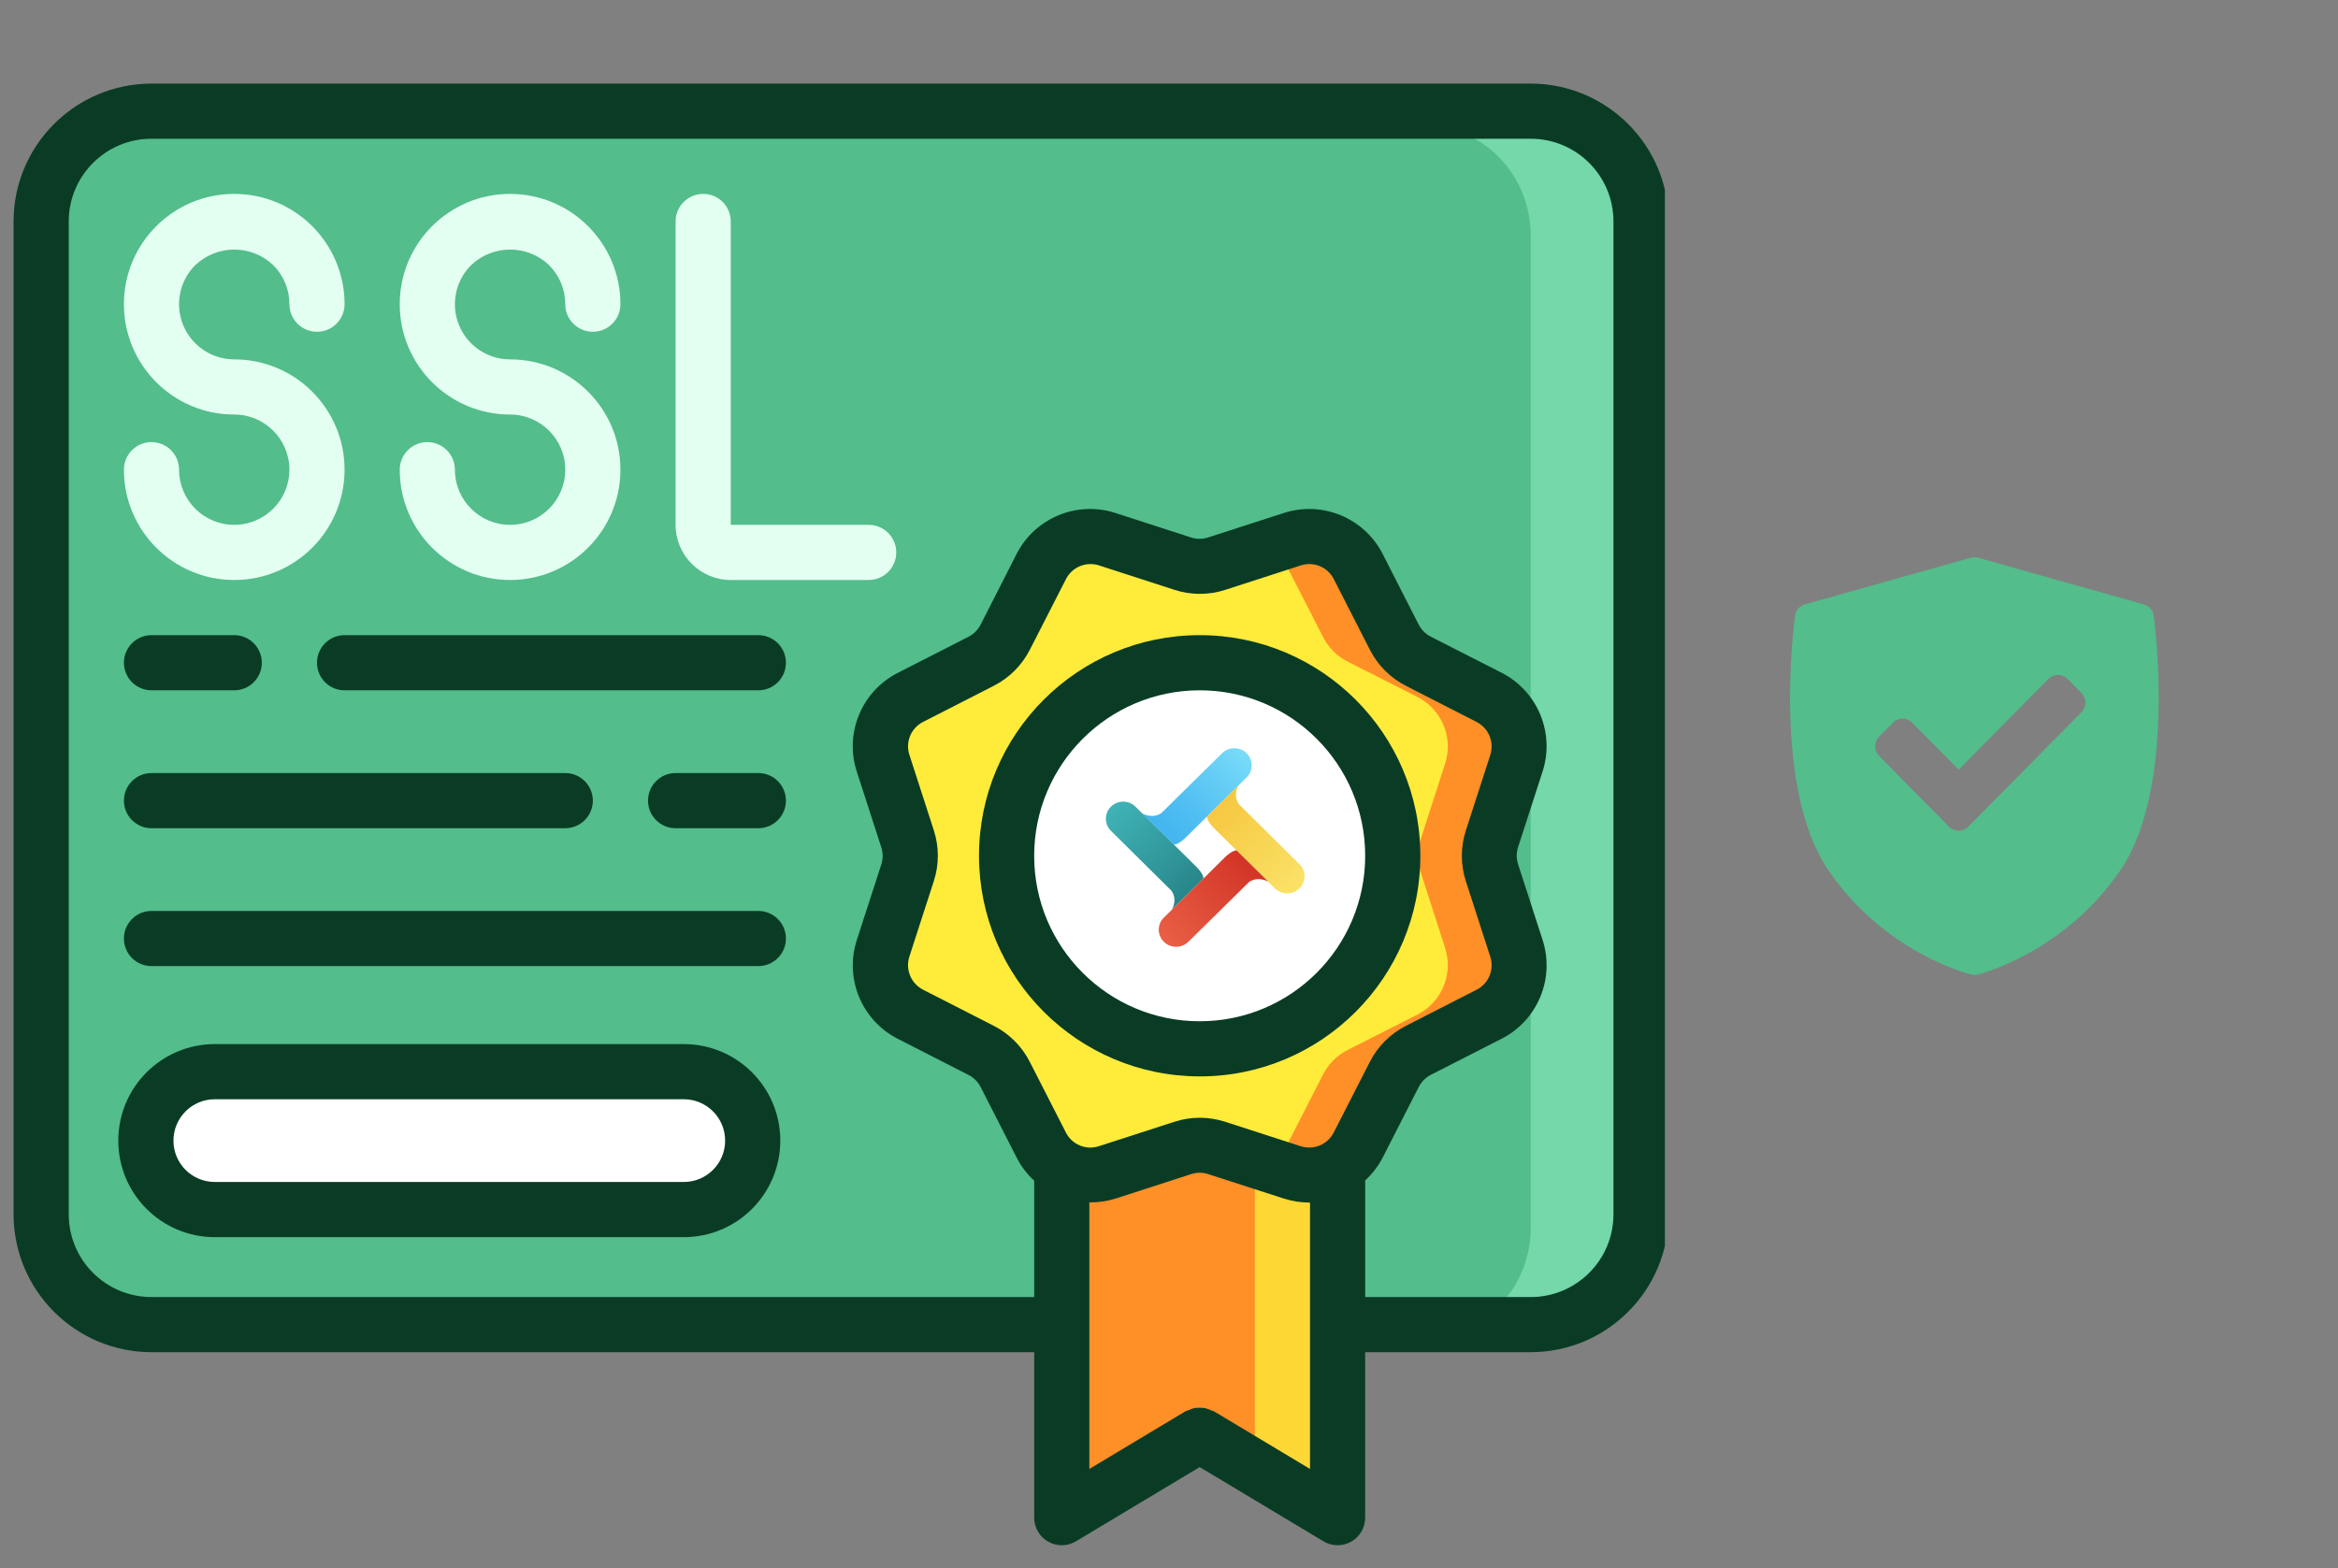 <svg width="79" height="53" viewBox="0 0 79 53" fill="none" xmlns="http://www.w3.org/2000/svg">
<rect x="0" y="0" width="79" height="53" fill="#808080" stroke="none"/>
<g clip-path="url(#clip0_392_5626)">
<path d="M5.119 3.757H51.722C53.781 3.757 55.45 5.426 55.45 7.485V41.039C55.45 43.098 53.781 44.768 51.722 44.768H5.119C3.06 44.768 1.391 43.098 1.391 41.039V7.485C1.39 5.426 3.06 3.757 5.119 3.757Z" fill="#74D8AA"/>
<path d="M5.051 4.223H48.061C50.083 4.223 51.721 5.892 51.721 7.951V41.505C51.721 43.565 50.083 45.234 48.061 45.234H5.051C3.029 45.234 1.39 43.565 1.39 41.505V7.951C1.39 5.892 3.029 4.223 5.051 4.223Z" fill="#53BD8B"/>
<path d="M45.197 36.379V49.642C45.197 49.977 45.017 50.286 44.726 50.452C44.435 50.618 44.078 50.615 43.789 50.444L42.401 49.614L41.012 48.785C40.72 48.608 40.353 48.608 40.061 48.785L39.139 49.335L37.284 50.444C36.996 50.615 36.638 50.618 36.347 50.452C36.056 50.286 35.876 49.977 35.876 49.642V36.379H45.197Z" fill="#FDD834"/>
<path d="M42.401 36.379V49.614L41.012 48.785C40.72 48.608 40.353 48.608 40.061 48.785L39.139 49.335L35.876 51.292V36.379H42.401Z" fill="#FF8F27"/>
<path d="M7.449 36.379H23.294C24.581 36.379 25.624 37.422 25.624 38.709C25.624 39.996 24.581 41.039 23.294 41.039H7.449C6.162 41.039 5.118 39.996 5.118 38.709C5.118 37.422 6.162 36.379 7.449 36.379Z" fill="white"/>
<path d="M51.237 32.045C51.516 32.919 51.121 33.865 50.305 34.282L47.919 35.494C47.571 35.674 47.288 35.957 47.108 36.305L45.896 38.691C45.479 39.507 44.532 39.902 43.659 39.623L42.895 39.371L41.115 38.793C40.739 38.672 40.335 38.672 39.959 38.793L39.334 38.998L37.414 39.623C36.862 39.806 36.255 39.712 35.783 39.371C35.524 39.203 35.315 38.968 35.177 38.691L33.966 36.305C33.786 35.957 33.503 35.674 33.155 35.494L30.769 34.282C29.952 33.865 29.558 32.918 29.837 32.045L30.666 29.501C30.788 29.125 30.788 28.721 30.666 28.345L29.837 25.8C29.558 24.927 29.952 23.98 30.769 23.563L33.155 22.352C33.503 22.172 33.786 21.889 33.966 21.541L35.177 19.155C35.315 18.878 35.524 18.643 35.783 18.474C36.255 18.133 36.862 18.039 37.414 18.223L39.334 18.847L39.959 19.052C40.335 19.173 40.739 19.173 41.115 19.052L42.895 18.474L43.659 18.223C44.532 17.944 45.479 18.338 45.896 19.155L47.108 21.541C47.288 21.888 47.571 22.172 47.919 22.352L50.305 23.563C51.121 23.98 51.516 24.927 51.237 25.8L50.407 28.345C50.286 28.721 50.286 29.125 50.407 29.5L51.237 32.045Z" fill="#FF8F27"/>
<path d="M48.832 32.045C49.11 32.916 48.721 33.861 47.909 34.282L45.523 35.494C45.176 35.673 44.892 35.957 44.712 36.304L43.491 38.691C43.361 38.969 43.154 39.205 42.895 39.371L41.115 38.793C40.739 38.672 40.335 38.672 39.959 38.793L39.334 38.998L35.783 39.371C35.524 39.203 35.315 38.967 35.177 38.69L33.966 36.304C33.786 35.957 33.503 35.673 33.155 35.493L30.769 34.282C29.952 33.865 29.558 32.918 29.837 32.045L30.666 29.5C30.788 29.125 30.788 28.72 30.666 28.345L29.837 25.8C29.558 24.927 29.952 23.98 30.769 23.563L33.155 22.352C33.503 22.172 33.786 21.888 33.966 21.541L35.177 19.155C35.315 18.878 35.524 18.643 35.783 18.474L39.334 18.847L39.959 19.052C40.335 19.173 40.739 19.173 41.115 19.052L42.895 18.474C43.151 18.643 43.358 18.878 43.491 19.154L44.712 21.541C44.892 21.888 45.176 22.172 45.523 22.352L47.909 23.563C48.721 23.985 49.11 24.929 48.832 25.8L48.012 28.345C47.891 28.72 47.891 29.125 48.012 29.5L48.832 32.045Z" fill="#FFEB3A"/>
<path d="M40.536 35.447C44.14 35.447 47.061 32.526 47.061 28.923C47.061 25.319 44.14 22.398 40.536 22.398C36.933 22.398 34.012 25.319 34.012 28.923C34.012 32.526 36.933 35.447 40.536 35.447Z" fill="white"/>
<path d="M51.722 2.825H5.119C2.546 2.828 0.461 4.913 0.458 7.485V41.039C0.461 43.612 2.546 45.697 5.119 45.7H34.945V51.292C34.945 51.628 35.125 51.938 35.418 52.103C35.71 52.269 36.069 52.264 36.357 52.091L40.537 49.583L44.717 52.091C45.005 52.264 45.364 52.269 45.656 52.103C45.949 51.938 46.129 51.628 46.129 51.292V45.7H51.722C54.294 45.697 56.379 43.612 56.382 41.039V7.485C56.379 4.913 54.294 2.828 51.722 2.825ZM31.553 28.061L30.729 25.514C30.585 25.077 30.784 24.601 31.195 24.396L33.581 23.177C34.105 22.91 34.531 22.483 34.798 21.959L36.017 19.575C36.224 19.165 36.698 18.968 37.135 19.109L39.683 19.934C40.242 20.116 40.845 20.116 41.404 19.934L43.951 19.11C44.388 18.965 44.865 19.164 45.07 19.576L46.289 21.962C46.556 22.486 46.982 22.912 47.506 23.179L49.89 24.398C50.3 24.605 50.498 25.079 50.356 25.516L49.532 28.064C49.349 28.623 49.349 29.227 49.532 29.786L50.355 32.333C50.499 32.77 50.301 33.246 49.889 33.452L47.503 34.671C46.979 34.938 46.553 35.364 46.286 35.888L45.068 38.272C44.861 38.682 44.386 38.88 43.949 38.738L41.401 37.913C40.842 37.731 40.239 37.731 39.68 37.913L37.132 38.737C36.695 38.882 36.219 38.683 36.014 38.271L34.795 35.885C34.528 35.361 34.102 34.935 33.577 34.668L31.193 33.45C30.784 33.242 30.586 32.768 30.727 32.331L31.552 29.783C31.735 29.224 31.735 28.621 31.553 28.061ZM44.265 49.646L41.017 47.697C40.978 47.68 40.938 47.666 40.898 47.654C40.838 47.626 40.776 47.604 40.711 47.589C40.652 47.58 40.593 47.577 40.533 47.58C40.408 47.57 40.283 47.596 40.172 47.655C40.132 47.666 40.093 47.681 40.055 47.697L36.809 49.646V40.636C37.112 40.641 37.414 40.596 37.703 40.505L40.25 39.681C40.437 39.62 40.637 39.62 40.824 39.681L43.372 40.505C43.653 40.596 43.946 40.643 44.241 40.643H44.265V49.646ZM54.518 41.039C54.518 42.584 53.266 43.836 51.722 43.836H46.129V39.894C46.371 39.672 46.572 39.408 46.723 39.117L47.94 36.733C48.03 36.559 48.171 36.416 48.346 36.326L50.732 35.109C51.96 34.487 52.549 33.061 52.119 31.753L51.295 29.206C51.234 29.019 51.234 28.818 51.295 28.632L52.12 26.084C52.547 24.777 51.957 23.354 50.731 22.733L48.348 21.519C48.173 21.43 48.03 21.288 47.94 21.114L46.723 18.729C46.1 17.501 44.675 16.912 43.368 17.341L40.82 18.165C40.633 18.225 40.433 18.225 40.246 18.165L37.698 17.34C36.391 16.913 34.969 17.503 34.347 18.729L33.134 21.112C33.044 21.287 32.902 21.429 32.728 21.519L30.343 22.737C29.114 23.358 28.524 24.784 28.955 26.092L29.779 28.639C29.839 28.826 29.839 29.027 29.779 29.214L28.954 31.762C28.527 33.068 29.116 34.492 30.343 35.112L32.726 36.33C32.901 36.419 33.044 36.561 33.134 36.735L34.351 39.121C34.501 39.415 34.702 39.68 34.945 39.904V43.836H5.119C3.574 43.836 2.323 42.584 2.323 41.039V7.485C2.323 5.941 3.574 4.689 5.119 4.689H51.722C53.266 4.689 54.518 5.941 54.518 7.485L54.518 41.039Z" fill="#0A3C25"/>
<path d="M40.537 36.379C44.655 36.379 47.993 33.041 47.993 28.923C47.993 24.805 44.655 21.466 40.537 21.466C36.419 21.466 33.08 24.805 33.08 28.923C33.085 33.039 36.42 36.374 40.537 36.379ZM40.537 23.33C43.625 23.33 46.129 25.834 46.129 28.923C46.129 32.011 43.625 34.515 40.537 34.515C37.448 34.515 34.944 32.011 34.944 28.923C34.947 25.835 37.449 23.333 40.537 23.33Z" fill="#0A3C25"/>
<path d="M7.915 17.738C6.885 17.738 6.051 16.903 6.051 15.874C6.051 15.359 5.633 14.942 5.119 14.942C4.604 14.942 4.187 15.359 4.187 15.874C4.187 17.933 5.856 19.602 7.915 19.602C9.974 19.602 11.643 17.933 11.643 15.874C11.643 13.815 9.974 12.146 7.915 12.146C7.161 12.146 6.48 11.691 6.192 10.995C5.903 10.298 6.063 9.496 6.597 8.962C7.335 8.259 8.496 8.259 9.234 8.962C9.584 9.312 9.78 9.787 9.779 10.281C9.779 10.796 10.196 11.213 10.711 11.213C11.226 11.213 11.643 10.796 11.643 10.281C11.643 8.222 9.974 6.553 7.915 6.553C5.856 6.553 4.187 8.222 4.187 10.281C4.187 12.34 5.856 14.01 7.915 14.01C8.944 14.01 9.779 14.844 9.779 15.874C9.779 16.903 8.944 17.738 7.915 17.738Z" fill="#E3FFF2"/>
<path d="M17.235 17.738C16.206 17.738 15.371 16.903 15.371 15.874C15.371 15.359 14.954 14.942 14.439 14.942C13.925 14.942 13.507 15.359 13.507 15.874C13.507 17.933 15.177 19.602 17.235 19.602C19.294 19.602 20.964 17.933 20.964 15.874C20.964 13.815 19.294 12.146 17.235 12.146C16.481 12.146 15.801 11.691 15.513 10.995C15.224 10.298 15.384 9.496 15.918 8.962C16.656 8.259 17.816 8.259 18.554 8.962C18.905 9.312 19.101 9.787 19.1 10.281C19.1 10.796 19.517 11.213 20.032 11.213C20.546 11.213 20.964 10.796 20.964 10.281C20.964 8.222 19.294 6.553 17.235 6.553C15.177 6.553 13.507 8.222 13.507 10.281C13.507 12.34 15.177 14.01 17.235 14.01C18.265 14.01 19.1 14.844 19.1 15.874C19.1 16.903 18.265 17.738 17.235 17.738Z" fill="#E3FFF2"/>
<path d="M29.352 17.738H24.692V7.485C24.692 6.97 24.275 6.553 23.76 6.553C23.245 6.553 22.828 6.971 22.828 7.485V17.738C22.828 18.767 23.663 19.602 24.692 19.602H29.352C29.867 19.602 30.284 19.185 30.284 18.67C30.284 18.155 29.867 17.738 29.352 17.738Z" fill="#E3FFF2"/>
<path d="M5.119 23.33H7.915C8.43 23.33 8.847 22.913 8.847 22.398C8.847 21.884 8.43 21.466 7.915 21.466H5.119C4.604 21.466 4.187 21.884 4.187 22.398C4.187 22.913 4.604 23.33 5.119 23.33Z" fill="#0A3C25"/>
<path d="M25.624 21.466H11.643C11.128 21.466 10.711 21.883 10.711 22.398C10.711 22.913 11.128 23.33 11.643 23.33H25.624C26.139 23.33 26.556 22.913 26.556 22.398C26.556 21.884 26.139 21.466 25.624 21.466Z" fill="#0A3C25"/>
<path d="M25.624 26.127H22.828C22.313 26.127 21.896 26.544 21.896 27.058C21.896 27.573 22.313 27.991 22.828 27.991H25.624C26.139 27.991 26.556 27.573 26.556 27.058C26.556 26.544 26.139 26.127 25.624 26.127Z" fill="#0A3C25"/>
<path d="M5.119 27.991H19.1C19.615 27.991 20.032 27.573 20.032 27.058C20.032 26.544 19.614 26.127 19.1 26.127H5.119C4.604 26.127 4.187 26.544 4.187 27.058C4.187 27.573 4.604 27.991 5.119 27.991Z" fill="#0A3C25"/>
<path d="M25.624 30.787H5.119C4.604 30.787 4.187 31.204 4.187 31.719C4.187 32.233 4.604 32.651 5.119 32.651H25.624C26.139 32.651 26.556 32.233 26.556 31.719C26.556 31.204 26.139 30.787 25.624 30.787Z" fill="#0A3C25"/>
<path d="M23.104 35.287H7.259C5.457 35.287 3.997 36.748 3.997 38.549C3.997 40.351 5.457 41.812 7.259 41.812H23.104C24.906 41.812 26.366 40.351 26.366 38.549C26.366 36.748 24.906 35.287 23.104 35.287ZM23.104 39.947H7.259C6.487 39.947 5.861 39.322 5.861 38.549C5.861 37.777 6.487 37.151 7.259 37.151H23.104C23.876 37.151 24.502 37.777 24.502 38.549C24.502 39.322 23.876 39.947 23.104 39.947Z" fill="#0A3C25"/>
<path fill-rule="evenodd" clip-rule="evenodd" d="M42.106 26.291C42.111 26.285 42.117 26.28 42.123 26.275C42.351 26.049 42.351 25.683 42.123 25.457C41.897 25.234 41.532 25.231 41.303 25.449L41.302 25.448L39.239 27.482C39.01 27.628 38.775 27.582 38.596 27.49L39.666 28.546C39.809 28.538 39.999 28.377 40.087 28.284L42.106 26.291ZM38.379 27.335L38.379 27.334L38.357 27.312C38.364 27.32 38.371 27.327 38.379 27.335Z" fill="url(#paint0_linear_392_5626)"/>
<path fill-rule="evenodd" clip-rule="evenodd" d="M43.068 30.013C43.072 30.017 43.075 30.021 43.079 30.024C43.308 30.25 43.679 30.25 43.907 30.024C44.133 29.801 44.136 29.441 43.915 29.215L43.916 29.214L41.857 27.176C41.709 26.95 41.755 26.718 41.849 26.541L40.779 27.598C40.787 27.74 40.95 27.927 41.044 28.014L43.068 30.013ZM42.006 26.326L42.006 26.327L42.028 26.305C42.021 26.311 42.013 26.319 42.006 26.326Z" fill="url(#paint1_linear_392_5626)"/>
<path fill-rule="evenodd" clip-rule="evenodd" d="M38.383 27.278C38.378 27.273 38.373 27.267 38.367 27.262C38.138 27.036 37.768 27.036 37.539 27.262C37.313 27.485 37.311 27.845 37.531 28.071L37.531 28.072L39.589 30.11C39.737 30.336 39.691 30.569 39.597 30.745L40.667 29.688C40.659 29.546 40.496 29.359 40.402 29.272L38.383 27.278ZM39.44 30.959L39.44 30.959L39.418 30.981C39.425 30.974 39.433 30.967 39.44 30.959Z" fill="url(#paint2_linear_392_5626)"/>
<path fill-rule="evenodd" clip-rule="evenodd" d="M39.35 30.989C39.342 30.996 39.334 31.003 39.326 31.011C39.097 31.237 39.097 31.603 39.326 31.829C39.552 32.052 39.916 32.055 40.146 31.837L40.147 31.837L42.21 29.804C42.439 29.658 42.674 29.704 42.853 29.796L41.783 28.74C41.639 28.747 41.45 28.909 41.362 29.002L39.35 30.989ZM43.07 29.951L43.07 29.951L43.092 29.973C43.085 29.966 43.078 29.959 43.07 29.951Z" fill="url(#paint3_linear_392_5626)"/>
</g>
<path d="M72.772 20.808C72.746 20.626 72.617 20.476 72.442 20.427L66.835 18.849C66.755 18.826 66.671 18.826 66.591 18.849L60.983 20.427C60.809 20.476 60.679 20.626 60.654 20.808C60.621 21.044 59.88 26.636 61.783 29.417C63.683 32.195 66.487 32.907 66.606 32.936C66.641 32.945 66.677 32.949 66.713 32.949C66.749 32.949 66.785 32.944 66.82 32.936C66.938 32.907 69.742 32.195 71.643 29.417C73.546 26.636 72.804 21.044 72.772 20.808ZM70.329 24.072L66.504 27.942C66.415 28.032 66.298 28.077 66.182 28.077C66.065 28.077 65.948 28.032 65.859 27.942L63.495 25.549C63.409 25.463 63.361 25.345 63.361 25.223C63.361 25.101 63.409 24.983 63.495 24.897L63.964 24.422C64.142 24.241 64.431 24.241 64.609 24.422L66.182 26.013L69.215 22.944C69.3 22.858 69.416 22.809 69.537 22.809C69.658 22.809 69.774 22.858 69.859 22.944L70.329 23.419C70.507 23.6 70.507 23.892 70.329 24.072Z" fill="#53BD8B"/>
<defs>
<linearGradient id="paint0_linear_392_5626" x1="41.858" y1="25.195" x2="39.07" y2="28.018" gradientUnits="userSpaceOnUse">
<stop stop-color="#78DBF8"/>
<stop offset="0.691" stop-color="#50BEF2"/>
<stop offset="1" stop-color="#42B4F0"/>
</linearGradient>
<linearGradient id="paint1_linear_392_5626" x1="44.172" y1="29.763" x2="41.384" y2="26.941" gradientUnits="userSpaceOnUse">
<stop stop-color="#FAE267"/>
<stop offset="0.651" stop-color="#F7D14E"/>
<stop offset="1" stop-color="#F6C841"/>
</linearGradient>
<linearGradient id="paint2_linear_392_5626" x1="37.274" y1="27.523" x2="40.062" y2="30.346" gradientUnits="userSpaceOnUse">
<stop stop-color="#3FB3B7"/>
<stop offset="0.691" stop-color="#309599"/>
<stop offset="1" stop-color="#278589"/>
</linearGradient>
<linearGradient id="paint3_linear_392_5626" x1="39.591" y1="32.09" x2="42.379" y2="29.268" gradientUnits="userSpaceOnUse">
<stop stop-color="#E95F45"/>
<stop offset="0.74" stop-color="#D83F2E"/>
<stop offset="1" stop-color="#D23426"/>
</linearGradient>
<clipPath id="clip0_392_5626">
<rect width="55.923" height="52.568" fill="white" transform="translate(0.333 0.059)"/>
</clipPath>
</defs>
</svg>
